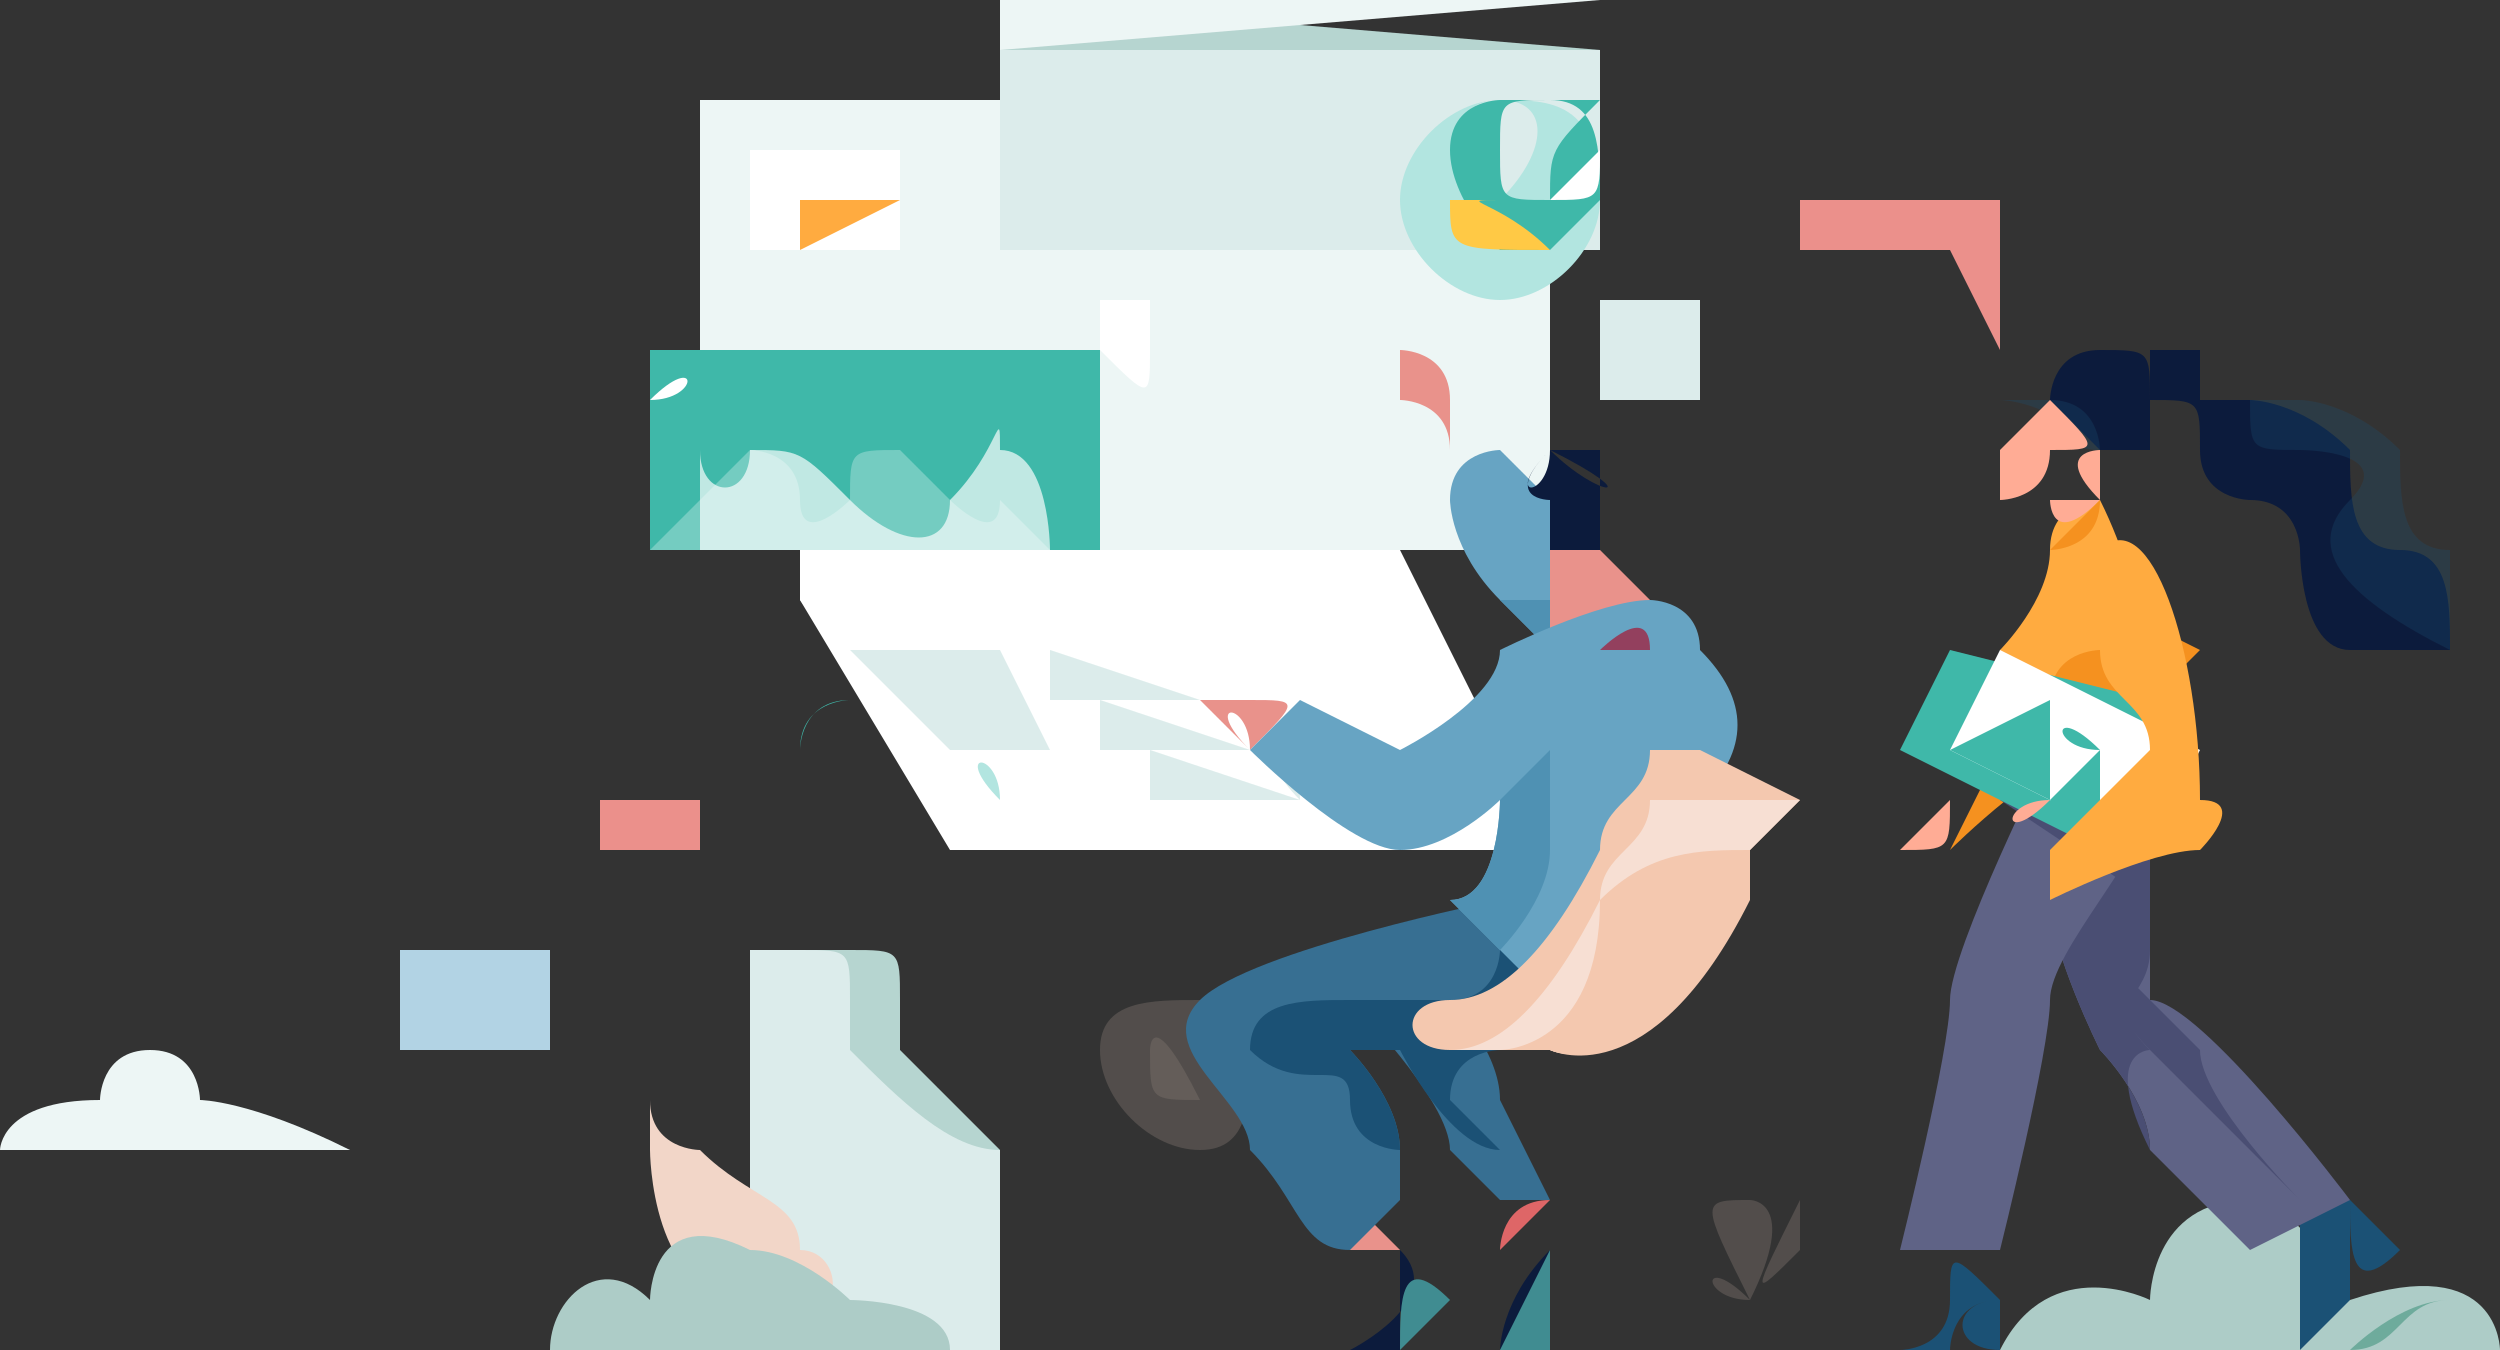 <?xml version="1.0" encoding="utf-8"?>
<!-- Generator: Adobe Illustrator 27.6.0, SVG Export Plug-In . SVG Version: 6.00 Build 0)  -->
<svg version="1.1" id="Layer_1" xmlns="http://www.w3.org/2000/svg" xmlns:xlink="http://www.w3.org/1999/xlink" x="0px" y="0px"
	 viewBox="0 0 5 2.7" style="enable-background:new 0 0 5 2.7;" xml:space="preserve">
<rect x="0" y="0" width="5" height="2.7" fill="#333333" stroke="none"/>
<style type="text/css">
	.st0{fill:#B6D5D0;}
	.st1{fill:#E9928B;}
	.st2{fill:#DE6667;}
	.st3{fill:#EDF6F5;}
	.st4{fill:#DCECEB;}
	.st5{fill:#B2E5E0;}
	.st6{fill:#3FB8A9;}
	.st7{opacity:0.67;fill:#FFFFFF;enable-background:new    ;}
	.st8{opacity:0.28;fill:#FFFFFF;enable-background:new    ;}
	.st9{fill:#FFFFFF;}
	.st10{fill:#FFAB40;}
	.st11{fill:#0C1B3C;}
	.st12{fill:#408C91;}
	.st13{fill:#376F92;}
	.st14{fill:#1B5175;}
	.st15{fill:#ADCCC7;}
	.st16{fill:#6EAB9C;}
	.st17{opacity:0.4;}
	.st18{opacity:0.4;fill:#F4D7C9;enable-background:new    ;}
	.st19{fill:#EB908B;}
	.st20{fill:#AECBC7;}
	.st21{fill:#93405E;}
	.st22{fill:#67A4C3;}
	.st23{fill:#4F91B3;}
	.st24{fill:#F0D1AA;}
	.st25{fill:#EDBF84;}
	.st26{fill:#F4C8AF;}
	.st27{fill:#F7DFD3;}
	.st28{fill:#F2D6C8;}
	.st29{fill:#F5B89B;}
	.st30{opacity:0.52;}
	.st31{opacity:0.52;fill:#1B5175;enable-background:new    ;}
	.st32{fill:#FFAC95;}
	.st33{fill:#F5911F;}
	.st34{fill:#5F6386;}
	.st35{fill:#4A4E73;}
	.st36{fill:#FFAA3F;}
	.st37{fill:#FFC945;}
	.st38{fill:#B2D3E4;}
</style>
<g>
	<path class="st0" d="M1.8,2.1V2c0-0.1,0-0.1-0.1-0.1H1.6v0.8h0.2h0.1H2V2.3C2,2.3,1.9,2.2,1.8,2.1C1.8,2.2,1.8,2.2,1.8,2.1z"/>
	<path class="st1" d="M2.8,2.5L2.8,2.5l-0.1,0l0-0.1L2.8,2.5L2.8,2.5L2.8,2.5z"/>
	<path class="st2" d="M2.8,2.5C2.8,2.5,2.8,2.5,2.8,2.5l-0.1,0L2.8,2.5L2.8,2.5z"/>
	<path class="st3" d="M3.1,0.2H1.4v0.9h1.7V0.2z"/>
	<path class="st4" d="M1.8,0.3H1.5v0.2h0.3V0.3z"/>
	<path class="st0" d="M2.9,0.5L2.9,0.5L2.9,0.5L2.9,0.5L2.9,0.5L2.9,0.5L2.9,0.5z"/>
	<path class="st0" d="M2.8,0.5L2.8,0.5L2.8,0.5L2.8,0.5L2.8,0.5z M2.8,0.5L2.8,0.5L2.8,0.5L2.8,0.5L2.8,0.5z M2.7,0.5L2.7,0.5
		L2.7,0.5L2.7,0.5L2.7,0.5z M2.6,0.5L2.6,0.5L2.6,0.5L2.6,0.5L2.6,0.5z M2.5,0.5L2.5,0.5L2.5,0.5L2.5,0.5L2.5,0.5z M2.4,0.5L2.4,0.5
		L2.4,0.5L2.4,0.5L2.4,0.5z M2.4,0.5L2.4,0.5L2.4,0.5L2.4,0.5L2.4,0.5z M2.3,0.5L2.3,0.5L2.3,0.5L2.3,0.5L2.3,0.5z M2.2,0.5L2.2,0.5
		L2.2,0.5L2.2,0.5L2.2,0.5z"/>
	<path class="st0" d="M2.1,0.5L2.1,0.5L2.1,0.5L2.1,0.5L2.1,0.5L2.1,0.5L2.1,0.5z"/>
	<path class="st0" d="M2.1,0.9L2.1,0.9L2.1,0.9L2.1,0.9L2.1,0.9z M2.1,0.8L2.1,0.8L2.1,0.8L2.1,0.8L2.1,0.8z M2.1,0.7L2.1,0.7
		L2.1,0.7L2.1,0.7L2.1,0.7z M2.1,0.7L2.1,0.7L2.1,0.7L2.1,0.7L2.1,0.7z M2.1,0.6L2.1,0.6L2.1,0.6L2.1,0.6L2.1,0.6z"/>
	<path class="st0" d="M2.1,1L2.1,1L2.1,1L2.1,1L2.1,1L2.1,1L2.1,1z"/>
	<path class="st0" d="M2.8,1L2.8,1L2.8,1L2.8,1L2.8,1z M2.8,1L2.8,1L2.8,1L2.8,1L2.8,1z M2.7,1L2.7,1L2.7,1L2.7,1L2.7,1z M2.6,1
		L2.6,1L2.6,1L2.6,1L2.6,1z M2.5,1L2.5,1L2.5,1L2.5,1L2.5,1z M2.4,1L2.4,1L2.4,1L2.4,1L2.4,1z M2.4,1L2.4,1L2.4,1L2.4,1L2.4,1z
		 M2.3,1L2.3,1L2.3,1L2.3,1L2.3,1z M2.2,1L2.2,1L2.2,1L2.2,1L2.2,1z"/>
	<path class="st0" d="M2.9,1L2.9,1L2.9,1L2.9,1L2.9,1L2.9,1L2.9,1z"/>
	<path class="st0" d="M2.9,0.9L2.9,0.9L2.9,0.9L2.9,0.9L2.9,0.9z M2.9,0.8L2.9,0.8L2.9,0.8L2.9,0.8L2.9,0.8z M2.9,0.7L2.9,0.7
		L2.9,0.7L2.9,0.7L2.9,0.7z M2.9,0.7L2.9,0.7L2.9,0.7L2.9,0.7L2.9,0.7z M2.9,0.6L2.9,0.6L2.9,0.6L2.9,0.6L2.9,0.6z"/>
	<path class="st5" d="M2.1,1.1H1.3c0,0,0,0,0,0V0.7c0,0,0,0,0,0h0.9c0,0,0,0,0,0L2.1,1.1C2.2,1.1,2.2,1.1,2.1,1.1z"/>
	<path class="st6" d="M2.2,1.1H1.3c0,0,0,0,0,0V0.7c0,0,0,0,0,0h0.9c0,0,0,0,0,0L2.2,1.1C2.2,1.1,2.2,1.1,2.2,1.1z"/>
	<path class="st7" d="M1.3,1.1h0.8c0,0,0-0.2-0.1-0.2C2,0.8,2,0.9,1.9,1c0,0.1-0.1,0.1-0.2,0C1.6,0.9,1.6,0.9,1.5,0.9
		C1.5,1,1.4,1,1.4,0.9c0-0.1,0-0.1,0-0.1V1.1z"/>
	<path class="st8" d="M1.3,1.1C1.3,1.1,1.4,1.1,1.3,1.1C1.4,1,1.4,1,1.5,0.9c0,0,0.1,0,0.1,0.1c0,0.1,0.1,0,0.1,0
		c0-0.1,0-0.1,0.1-0.1c0,0,0.1,0.1,0.1,0.1C1.9,1,2,1.1,2,1c0,0,0.1,0.1,0.1,0.1L1.3,1.1L1.3,1.1z"/>
	<path class="st9" d="M1.3,0.7C1.3,0.7,1.3,0.7,1.3,0.7C1.3,0.7,1.3,0.7,1.3,0.7C1.4,0.7,1.4,0.7,1.3,0.7C1.4,0.7,1.4,0.7,1.3,0.7z"
		/>
	<path class="st9" d="M1.7,0.7H1.4v0L1.7,0.7L1.7,0.7z"/>
	<path class="st9" d="M1.3,0.8C1.3,0.8,1.3,0.8,1.3,0.8C1.3,0.8,1.3,0.7,1.3,0.8C1.4,0.7,1.4,0.8,1.3,0.8C1.4,0.8,1.4,0.8,1.3,0.8z"
		/>
	<path class="st9" d="M1.6,0.8H1.4v0L1.6,0.8L1.6,0.8z"/>
	<path class="st9" d="M1.8,0.3H1.5v0.2h0.3V0.3z"/>
	<path class="st10" d="M1.8,0.4L1.8,0.4H1.6v0.1L1.8,0.4L1.8,0.4z"/>
	<path class="st10" d="M1.8,0.4H1.6v0L1.8,0.4L1.8,0.4L1.8,0.4z"/>
	<path class="st9" d="M2.6,0.5H2.1v0L2.6,0.5L2.6,0.5z M2.1,0.4h0.5v0L2.1,0.4L2.1,0.4z"/>
	<path class="st9" d="M2.6,0.3H2.1v0L2.6,0.3L2.6,0.3z M2.1,0.3h0.5v0L2.1,0.3L2.1,0.3z"/>
	<path class="st9" d="M2.6,0.2H2.1v0L2.6,0.2L2.6,0.2z M2.1,0.2h0.5v0L2.1,0.2L2.1,0.2z"/>
	<path class="st4" d="M3.5,0.6H3.2v0.2h0.2V0.6z"/>
	<path class="st9" d="M3.3,0.7L3.3,0.7C3.3,0.7,3.3,0.7,3.3,0.7C3.3,0.7,3.3,0.7,3.3,0.7L3.3,0.7L3.3,0.7L3.3,0.7L3.3,0.7L3.3,0.7z"
		/>
	<path class="st9" d="M3.4,0.7L3.4,0.7L3.4,0.7L3.4,0.7L3.4,0.7L3.4,0.7C3.4,0.7,3.4,0.7,3.4,0.7C3.4,0.7,3.4,0.7,3.4,0.7L3.4,0.7z"
		/>
	<path class="st9" d="M3.4,0.7L3.4,0.7L3.4,0.7L3.4,0.7L3.4,0.7z"/>
	<path class="st1" d="M3.1,2.5L3.1,2.5L3,2.5l0,0L3.1,2.5L3.1,2.5L3.1,2.5z"/>
	<path class="st2" d="M3.1,2.4C3.1,2.4,3.1,2.4,3.1,2.4C3,2.4,3,2.5,3,2.5l0,0L3.1,2.4L3.1,2.4z"/>
	<path class="st11" d="M3.1,2.5C3,2.5,3,2.5,3.1,2.5C3,2.6,3,2.7,3,2.7c0,0,0,0,0,0H3c0,0,0.1-0.1,0.1-0.1C3.1,2.6,3.1,2.6,3.1,2.5
		C3.1,2.6,3.1,2.5,3.1,2.5C3.1,2.5,3.1,2.5,3.1,2.5z"/>
	<path class="st12" d="M3.1,2.5C3.1,2.5,3.1,2.6,3.1,2.5C3,2.7,3,2.7,3,2.7h0.1c0,0,0,0,0,0C3.1,2.6,3.1,2.6,3.1,2.5
		C3.1,2.5,3.1,2.5,3.1,2.5z"/>
	<path class="st13" d="M3.1,2.4C3,2.4,3,2.4,3,2.4s0,0-0.1-0.1c0-0.1-0.2-0.3-0.2-0.3l0.1,0l0.1,0c0,0,0.1,0.1,0.1,0.2
		C3.1,2.4,3.1,2.4,3.1,2.4z"/>
	<path class="st14" d="M3,2.3c0,0,0,0.1,0,0.1C3,2.4,3,2.5,3,2.3c-0.1,0-0.2-0.2-0.2-0.2l0.1,0l0.1,0c0,0-0.1,0-0.1,0.1
		C2.9,2.2,3,2.3,3,2.3z"/>
	<path class="st15" d="M5,2.7c0,0,0-0.2-0.3-0.1c0,0-0.1-0.2-0.2-0.2c-0.2,0-0.2,0.2-0.2,0.2S4.1,2.5,4,2.7L5,2.7z"/>
	<path class="st16" d="M4.6,2.7L4.6,2.7c0-0.1-0.1-0.2-0.1-0.2l0,0C4.5,2.5,4.6,2.6,4.6,2.7z"/>
	<path class="st16" d="M4.6,2.6L4.6,2.6c0,0,0.1-0.1,0.1-0.1l0,0C4.6,2.5,4.6,2.6,4.6,2.6z"/>
	<path class="st16" d="M4.6,2.7C4.5,2.7,4.5,2.6,4.6,2.7L4.6,2.7C4.5,2.6,4.5,2.7,4.6,2.7L4.6,2.7z"/>
	<path class="st16" d="M4.7,2.7L4.7,2.7c0,0,0.1-0.1,0.2-0.1l0,0C4.8,2.6,4.8,2.7,4.7,2.7l0.1,0l0,0L4.7,2.7z"/>
	<path class="st16" d="M4.8,2.7L4.8,2.7C4.8,2.6,4.8,2.6,4.8,2.7L4.8,2.7C4.8,2.6,4.8,2.6,4.8,2.7z"/>
	<path class="st16" d="M4.4,2.7c0,0-0.1-0.1-0.1-0.1l0,0C4.3,2.6,4.4,2.7,4.4,2.7L4.4,2.7z"/>
	<path class="st16" d="M4.2,2.7L4.2,2.7c0,0,0,0,0.1,0l0,0C4.2,2.7,4.2,2.7,4.2,2.7z"/>
	<g class="st17">
		<path class="st18" d="M2.6,2.2L2.6,2.2C2.6,2.2,2.6,2.1,2.6,2.2C2.6,2.1,2.6,2.1,2.6,2.2C2.6,2.1,2.6,2.1,2.6,2.2
			C2.6,2.1,2.6,2.1,2.6,2.2L2.6,2.2c0-0.1,0-0.1,0-0.1c0,0,0,0,0,0c0,0,0,0,0,0l0,0c0,0,0,0,0,0c0,0,0,0,0,0c0,0,0,0,0,0l0,0
			c0,0,0,0,0,0c0,0,0,0,0,0c0,0,0,0,0,0l0,0c0,0,0,0,0,0c0,0,0,0,0,0c0,0,0,0,0,0l0,0c0,0,0,0,0,0c0,0,0,0,0,0c0,0,0,0,0,0l0,0
			c0,0,0,0,0,0c0,0,0,0,0,0s0,0,0,0c0,0,0,0,0,0l0,0c0,0,0,0,0,0c0,0,0,0,0,0c0,0,0,0,0,0l0,0c0,0,0,0,0,0c0,0,0,0,0,0c0,0,0,0,0,0
			l0,0c0,0,0,0,0,0c0,0,0,0,0,0c0,0,0,0,0,0l0,0c0,0,0,0,0,0c0,0,0,0,0,0c0,0,0,0,0,0l0,0c0,0,0,0,0,0c0,0,0,0,0,0c0,0,0,0,0,0l0,0
			c0,0,0,0,0,0c0,0,0,0,0,0c0,0,0,0,0,0c0,0,0,0,0,0l0,0c0,0,0,0,0,0c0,0,0,0,0,0c0,0,0,0,0,0l0,0c0,0,0,0,0,0c0,0,0,0,0,0
			c0,0,0,0,0,0l0,0c0,0,0,0,0,0c0,0,0,0,0,0c0,0,0,0,0,0l0,0c0,0,0,0,0,0c0,0,0,0,0,0c0,0,0,0,0,0l0,0c0,0,0,0,0,0c0,0,0,0,0,0
			c0,0,0,0,0,0l0,0c0,0,0,0,0,0c0,0,0,0,0,0s0,0,0,0c0,0,0,0,0,0l0,0c0,0,0,0,0,0c0,0,0,0,0,0c0,0,0,0,0,0l0,0c0,0,0,0,0,0
			c0,0,0,0,0,0c0,0,0,0,0,0l0,0c0,0,0,0,0,0c0,0,0,0,0,0c0,0,0,0,0,0l0,0C2.6,2.3,2.6,2.3,2.6,2.2C2.6,2.2,2.6,2.2,2.6,2.2
			C2.6,2.2,2.6,2.2,2.6,2.2L2.6,2.2C2.6,2.2,2.6,2.2,2.6,2.2C2.6,2.2,2.6,2.2,2.6,2.2C2.6,2.2,2.6,2.2,2.6,2.2z M2.4,2.3
			c-0.1,0-0.2-0.1-0.2-0.2C2.2,2,2.3,2,2.4,2C2.5,2,2.5,2,2.5,2.1C2.5,2.2,2.5,2.3,2.4,2.3z"/>
		<path class="st18" d="M2.4,2.2C2.4,2.1,2.4,2.1,2.4,2.2C2.3,2,2.3,2.1,2.3,2.1C2.3,2.2,2.3,2.2,2.4,2.2C2.4,2.2,2.4,2.2,2.4,2.2z"
			/>
	</g>
	<g class="st17">
		<path class="st18" d="M3.6,2.5L3.6,2.5C3.6,2.5,3.6,2.5,3.6,2.5C3.6,2.5,3.6,2.5,3.6,2.5C3.6,2.5,3.6,2.5,3.6,2.5
			C3.6,2.5,3.6,2.5,3.6,2.5L3.6,2.5C3.6,2.5,3.6,2.4,3.6,2.5C3.6,2.4,3.6,2.4,3.6,2.5C3.6,2.4,3.6,2.4,3.6,2.5L3.6,2.5
			C3.6,2.4,3.6,2.4,3.6,2.5C3.6,2.4,3.6,2.4,3.6,2.5c0-0.1,0-0.1,0-0.1l0,0c0,0,0,0,0,0c0,0,0,0,0,0c0,0,0,0,0,0l0,0c0,0,0,0,0,0
			c0,0,0,0,0,0c0,0,0,0,0,0l0,0c0,0,0,0,0,0c0,0,0,0,0,0c0,0,0,0,0,0l0,0c0,0,0,0,0,0c0,0,0,0,0,0c0,0,0,0,0,0c0,0,0,0,0,0l0,0
			c0,0,0,0,0,0c0,0,0,0,0,0c0,0,0,0,0,0l0,0c0,0,0,0,0,0c0,0,0,0,0,0c0,0,0,0,0,0l0,0c0,0,0,0,0,0c0,0,0,0,0,0c0,0,0,0,0,0l0,0
			c0,0,0,0,0,0c0,0,0,0,0,0c0,0,0,0,0,0l0,0c0,0,0,0,0,0c0,0,0,0,0,0c0,0,0,0,0,0l0,0c0,0,0,0,0,0c0,0,0,0,0,0c0,0,0,0,0,0
			c0,0,0,0,0,0l0,0c0,0,0,0,0,0c0,0,0,0,0,0c0,0,0,0,0,0l0,0c0,0,0,0,0,0c0,0,0,0,0,0c0,0,0,0,0,0l0,0c0,0,0,0,0,0c0,0,0,0,0,0
			c0,0,0,0,0,0l0,0c0,0,0,0,0,0c0,0,0,0,0,0c0,0,0,0,0,0l0,0c0,0,0,0,0,0c0,0,0,0,0,0c0,0,0,0,0,0l0,0c0,0,0,0,0,0c0,0,0,0,0,0
			c0,0,0,0,0,0c0,0,0,0,0,0l0,0c0,0,0,0,0,0c0,0,0,0,0,0c0,0,0,0,0,0l0,0C3.5,2.6,3.5,2.6,3.6,2.5C3.5,2.6,3.5,2.6,3.6,2.5
			C3.5,2.6,3.5,2.6,3.6,2.5L3.6,2.5C3.6,2.6,3.6,2.6,3.6,2.5C3.6,2.6,3.6,2.6,3.6,2.5C3.6,2.6,3.6,2.6,3.6,2.5L3.6,2.5
			C3.6,2.6,3.6,2.6,3.6,2.5C3.6,2.6,3.6,2.5,3.6,2.5C3.6,2.5,3.6,2.5,3.6,2.5L3.6,2.5C3.6,2.5,3.6,2.5,3.6,2.5
			C3.6,2.5,3.6,2.5,3.6,2.5C3.6,2.5,3.6,2.5,3.6,2.5z M3.5,2.6C3.4,2.6,3.4,2.5,3.5,2.6c-0.1-0.2-0.1-0.2,0-0.2
			C3.5,2.4,3.6,2.4,3.5,2.6C3.6,2.5,3.5,2.6,3.5,2.6z"/>
	</g>
	<path class="st19" d="M3.6,0.4h0.4v0.2H4l0,0.1L3.9,0.5H3.6V0.4z"/>
	<path class="st9" d="M4,0.4H3.7v0L4,0.4L4,0.4z"/>
	<path class="st9" d="M4,0.5H3.7v0L4,0.5L4,0.5z"/>
	<path class="st20" d="M5,2.7h-4v0L5,2.7L5,2.7z"/>
	<path class="st0" d="M3.2,1.7L3.2,1.7L3.2,1.7L3.1,1.6l0,0L2.8,1.2H1.6c0,0,0,0,0,0v0l0,0c0,0,0,0,0,0l0.3,0.4c0,0,0.1,0,0.1,0
		L3.2,1.7C3.1,1.7,3.2,1.7,3.2,1.7C3.2,1.7,3.2,1.7,3.2,1.7z"/>
	<path class="st9" d="M3.1,1.7H2c0,0-0.1,0-0.1,0L1.6,1.2c0,0,0-0.1,0-0.1h1.1c0,0,0.1,0,0.1,0L3.1,1.7C3.2,1.6,3.2,1.7,3.1,1.7z"/>
	<path class="st5" d="M3,1.6C3,1.6,3,1.6,3,1.6L2.8,1.3c0,0,0,0,0,0c0,0,0,0,0,0L3,1.6C3,1.6,3,1.6,3,1.6z"/>
	<path class="st4" d="M2.1,1.5H1.9c0,0,0,0,0,0L1.7,1.3c0,0,0,0,0,0H2c0,0,0,0,0,0L2.1,1.5C2.1,1.5,2.1,1.5,2.1,1.5z"/>
	<path class="st5" d="M2,1.6L2,1.6C2,1.6,1.9,1.6,2,1.6L2,1.6C1.9,1.5,1.9,1.5,2,1.6L2,1.6C1.9,1.5,2,1.5,2,1.6L2,1.6
		C2,1.6,2,1.6,2,1.6z"/>
	<path class="st5" d="M2.1,1.6L2.1,1.6C2.1,1.6,2.1,1.6,2.1,1.6L2.1,1.6C2,1.5,2,1.5,2.1,1.6L2.1,1.6C2.1,1.5,2.1,1.5,2.1,1.6
		L2.1,1.6C2.1,1.6,2.1,1.6,2.1,1.6z"/>
	<path class="st5" d="M2.2,1.6L2.2,1.6C2.2,1.6,2.2,1.6,2.2,1.6L2.2,1.6C2.1,1.5,2.1,1.5,2.2,1.6L2.2,1.6C2.2,1.5,2.2,1.5,2.2,1.6
		L2.2,1.6C2.2,1.6,2.2,1.6,2.2,1.6z"/>
	<path class="st4" d="M2.4,1.4H2.1c0,0,0,0,0,0l0-0.1c0,0,0,0,0,0L2.4,1.4C2.4,1.3,2.4,1.3,2.4,1.4L2.4,1.4C2.4,1.4,2.4,1.4,2.4,1.4
		z"/>
	<path class="st4" d="M2.5,1.5H2.2c0,0,0,0,0,0l0-0.1c0,0,0,0,0,0L2.5,1.5C2.5,1.4,2.5,1.4,2.5,1.5L2.5,1.5C2.5,1.5,2.5,1.5,2.5,1.5
		z"/>
	<path class="st4" d="M2.6,1.6H2.3c0,0,0,0,0,0l0-0.1c0,0,0,0,0,0L2.6,1.6C2.5,1.5,2.6,1.5,2.6,1.6L2.6,1.6C2.6,1.6,2.6,1.6,2.6,1.6
		z"/>
	<path class="st5" d="M2.7,1.6C2.7,1.6,2.7,1.6,2.7,1.6L2.5,1.3c0,0,0,0,0,0c0,0,0,0,0,0L2.7,1.6C2.7,1.6,2.7,1.6,2.7,1.6z"/>
	<path class="st5" d="M2.6,1.4L2.6,1.4C2.5,1.4,2.5,1.4,2.6,1.4L2.6,1.4C2.5,1.3,2.5,1.3,2.6,1.4L2.6,1.4C2.5,1.3,2.5,1.3,2.6,1.4
		L2.6,1.4C2.6,1.4,2.6,1.4,2.6,1.4z"/>
	<path class="st4" d="M2.6,1.4L2.6,1.4C2.5,1.4,2.5,1.4,2.6,1.4L2.6,1.4C2.5,1.3,2.5,1.3,2.6,1.4L2.6,1.4C2.5,1.3,2.5,1.3,2.6,1.4
		L2.6,1.4C2.6,1.4,2.6,1.4,2.6,1.4z"/>
	<path class="st5" d="M2.9,1.4L2.9,1.4C2.8,1.4,2.8,1.4,2.9,1.4L2.9,1.4C2.8,1.4,2.8,1.4,2.9,1.4L2.9,1.4C2.9,1.4,2.9,1.4,2.9,1.4
		L2.9,1.4C2.9,1.4,2.9,1.4,2.9,1.4z"/>
	<path class="st4" d="M2.9,1.4L2.9,1.4C2.8,1.4,2.8,1.4,2.9,1.4L2.9,1.4C2.8,1.4,2.8,1.4,2.9,1.4L2.9,1.4C2.9,1.4,2.9,1.4,2.9,1.4
		L2.9,1.4C2.9,1.4,2.9,1.4,2.9,1.4z"/>
	<path class="st5" d="M2.9,1.6C2.9,1.6,2.9,1.6,2.9,1.6L2.6,1.3c0,0,0,0,0,0c0,0,0,0,0,0L2.9,1.6C2.9,1.6,2.9,1.6,2.9,1.6z"/>
	<path class="st5" d="M2.8,1.5L2.8,1.5C2.8,1.5,2.8,1.5,2.8,1.5L2.8,1.5C2.8,1.5,2.8,1.5,2.8,1.5L2.8,1.5C2.8,1.5,2.8,1.5,2.8,1.5
		L2.8,1.5C2.8,1.5,2.8,1.5,2.8,1.5z"/>
	<path class="st4" d="M2.8,1.5L2.8,1.5C2.8,1.5,2.8,1.5,2.8,1.5L2.8,1.5C2.8,1.5,2.8,1.5,2.8,1.5L2.8,1.5C2.8,1.5,2.8,1.5,2.8,1.5
		L2.8,1.5C2.8,1.5,2.8,1.5,2.8,1.5z"/>
	<path class="st13" d="M3.2,1.9c0,0,0,0.1-0.1,0.1c0,0-0.1,0-0.1,0.1c-0.2,0-0.3,0-0.3,0c0,0,0.1,0.1,0.1,0.2c0,0,0,0,0,0
		c0,0,0,0,0,0c0,0.1,0,0.1,0,0.1c0,0-0.1,0.1-0.1,0.1c-0.1,0-0.1-0.1-0.2-0.2c0-0.1-0.2-0.2-0.1-0.3C2.5,1.9,3,1.8,3,1.8l0,0
		L3.2,1.9L3.2,1.9z"/>
	<path class="st14" d="M2.8,2.4C2.8,2.4,2.8,2.4,2.8,2.4C2.8,2.4,2.8,2.4,2.8,2.4z"/>
	<path class="st14" d="M3.1,2C3.1,2,3.1,2,3.1,2C3.1,2.1,3,2.1,3,2.1c-0.2,0-0.3,0-0.3,0c0,0,0.1,0.1,0.1,0.2c0,0-0.1,0-0.1-0.1
		c0-0.1-0.1,0-0.2-0.1c0-0.1,0.1-0.1,0.2-0.1c0.1,0,0.1,0,0.2,0C3,2,3,1.9,3,1.9l0,0l0.1,0C3.1,1.8,3.1,1.9,3.1,2
		C3.1,1.9,3.1,2,3.1,2z"/>
	<path class="st11" d="M2.8,2.5C2.8,2.5,2.9,2.5,2.8,2.5c0.1,0.1-0.1,0.2-0.1,0.2H2.7c0,0,0,0,0,0c0,0,0,0,0.1,0
		C2.8,2.6,2.8,2.6,2.8,2.5C2.8,2.5,2.8,2.5,2.8,2.5z"/>
	<path class="st1" d="M2.9,0.9C2.9,0.9,2.9,0.9,2.9,0.9C2.8,0.8,2.8,0.8,2.8,0.8C2.8,0.8,2.8,0.8,2.9,0.9c0-0.1-0.1-0.1-0.1-0.1
		c0,0,0,0,0-0.1c0,0,0.1,0,0.1,0.1c0,0,0,0,0,0c0,0,0,0,0,0C2.9,0.8,2.9,0.8,2.9,0.9L2.9,0.9z"/>
	<path class="st1" d="M2.5,1.5C2.5,1.5,2.5,1.5,2.5,1.5C2.5,1.4,2.4,1.4,2.5,1.5C2.4,1.4,2.4,1.4,2.4,1.4c0,0,0,0,0,0c0,0,0,0,0,0
		s0,0,0,0c0,0,0,0,0,0s0,0,0,0c0,0,0,0,0,0c0,0,0,0,0.1,0C2.6,1.4,2.6,1.4,2.5,1.5L2.5,1.5z"/>
	<path class="st21" d="M2.6,1.4C2.6,1.4,2.5,1.5,2.6,1.4L2.6,1.4l0,0.1L2.6,1.4L2.6,1.4z"/>
	<path class="st21" d="M2.9,0.9L2.9,0.9C2.9,0.9,2.9,0.9,2.9,0.9L2.9,0.9L2.9,0.9z"/>
	<path class="st22" d="M3.4,1.3L3.3,1.4l0,0c0,0,0,0,0,0c0,0-0.1-0.1-0.2-0.1c0,0-0.1-0.1-0.1-0.1C2.9,1.1,2.9,1,2.9,1
		C2.9,0.9,3,0.9,3,0.9s0.2,0.2,0.2,0.2C3.2,1.1,3.2,1.2,3.4,1.3C3.4,1.3,3.4,1.3,3.4,1.3z"/>
	<path class="st23" d="M3.4,1.3L3.3,1.4c0,0,0,0,0,0c0,0-0.1-0.1-0.2-0.1c0,0-0.1-0.1-0.1-0.1c0,0,0.1,0,0.1,0c0,0,0,0,0.2,0
		C3.3,1.2,3.3,1.2,3.4,1.3C3.4,1.3,3.4,1.3,3.4,1.3z"/>
	<path class="st1" d="M3.3,1.3c0,0-0.1,0.1-0.1,0c0,0,0,0,0,0c0,0,0,0,0,0s0,0,0,0c0,0-0.1,0-0.1,0c0,0,0-0.1,0-0.1c0,0,0,0,0-0.1
		c0,0,0,0,0,0l0.1,0c0,0,0.1,0.1,0.1,0.1C3.3,1.2,3.3,1.3,3.3,1.3z"/>
	<path class="st22" d="M3.4,1.6C3.4,1.7,3.2,2,3.2,2c0,0-0.1,0-0.1,0C3,1.9,2.9,1.8,2.9,1.8C3,1.8,3,1.6,3,1.6s0,0,0,0
		c0,0-0.1,0.1-0.2,0.1c-0.1,0-0.3-0.2-0.3-0.2s0.1-0.1,0.1-0.1c0,0,0.2,0.1,0.2,0.1c0,0,0.2-0.1,0.2-0.2c0,0,0.2-0.1,0.3-0.1
		c0,0,0.1,0,0.1,0.1C3.5,1.4,3.5,1.5,3.4,1.6z"/>
	<path class="st11" d="M3.1,0.9C3.1,1,3,1,3.1,0.9c-0.1,0.1,0,0.1,0,0.1c0,0,0,0,0,0c0,0,0,0,0,0c0,0,0,0,0,0s0,0.1,0,0.1
		c0,0,0.1,0,0.1,0c0,0,0-0.1,0-0.1c0,0,0,0,0-0.1c0,0-0.1,0-0.1,0C3.3,1,3.2,1,3.1,0.9C3.2,0.9,3.2,0.9,3.1,0.9
		C3.1,0.9,3.1,0.9,3.1,0.9z"/>
	<path class="st24" d="M3.2,2.1L3.2,2.1l0,0.5h0V2.1z"/>
	<path class="st25" d="M3.2,2.7L3.2,2.7l0-0.5l0,0V2.7z"/>
	<path class="st25" d="M3.3,2.7H3c0,0,0,0,0,0s0,0,0,0L3.3,2.7C3.3,2.7,3.3,2.7,3.3,2.7z"/>
	<path class="st24" d="M3.2,2.7H3c0,0,0,0,0,0c0,0,0,0,0,0L3.2,2.7L3.2,2.7z"/>
	<path class="st26" d="M3.6,1.6C3.6,1.6,3.6,1.6,3.6,1.6C3.6,1.6,3.6,1.6,3.6,1.6C3.6,1.6,3.6,1.6,3.6,1.6C3.6,1.6,3.6,1.6,3.6,1.6
		C3.6,1.6,3.6,1.6,3.6,1.6C3.6,1.6,3.6,1.6,3.6,1.6C3.6,1.6,3.6,1.6,3.6,1.6C3.6,1.6,3.6,1.6,3.6,1.6C3.5,1.6,3.5,1.6,3.6,1.6
		C3.5,1.6,3.5,1.6,3.6,1.6C3.5,1.6,3.5,1.6,3.6,1.6L3.6,1.6C3.5,1.7,3.5,1.7,3.6,1.6C3.5,1.7,3.5,1.7,3.6,1.6
		C3.5,1.7,3.5,1.7,3.6,1.6C3.5,1.7,3.5,1.7,3.6,1.6C3.5,1.7,3.5,1.7,3.6,1.6C3.5,1.7,3.5,1.7,3.6,1.6C3.5,1.7,3.5,1.7,3.6,1.6
		C3.5,1.7,3.5,1.7,3.6,1.6C3.5,1.7,3.5,1.7,3.6,1.6C3.5,1.7,3.5,1.7,3.6,1.6C3.5,1.7,3.5,1.7,3.6,1.6C3.5,1.7,3.5,1.7,3.6,1.6
		C3.5,1.7,3.5,1.7,3.6,1.6C3.5,1.7,3.5,1.7,3.6,1.6C3.5,1.7,3.5,1.7,3.6,1.6C3.5,1.7,3.5,1.7,3.5,1.7c0,0,0,0,0,0c0,0,0,0,0,0
		c0,0,0,0,0,0c0,0,0,0,0,0c0,0,0,0,0,0c0,0,0,0,0,0c0,0,0,0,0,0c0,0,0,0,0,0c0,0,0,0,0,0c0,0,0,0,0,0c0,0,0,0,0,0c0,0,0,0,0,0
		c0,0,0,0,0,0c0,0,0,0,0,0c0,0,0,0,0,0c0,0,0,0,0,0c0,0,0,0,0,0c0,0,0,0,0,0c0,0,0,0,0,0c0,0,0,0,0,0c0,0,0,0,0,0c0,0,0,0,0,0
		c0,0,0,0,0,0c0,0,0,0,0,0c0,0,0,0,0,0c0,0,0,0,0,0c0,0,0,0,0,0c0,0,0,0,0,0c0,0,0,0,0,0c0,0,0,0,0,0c0,0,0,0,0,0c0,0,0,0,0,0
		c0,0,0,0,0,0c0,0,0,0,0,0c0,0,0,0,0,0c0,0,0,0,0,0c0,0,0,0,0,0c0,0,0,0,0,0c0,0,0,0,0,0c0,0,0,0,0,0c0,0,0,0,0,0c0,0,0,0,0,0
		c0,0,0,0,0,0c0,0,0,0,0,0c0,0,0,0,0,0c0,0,0,0,0,0c0,0,0,0,0,0C3.3,2.2,3.1,2.1,3.1,2.1H2.9c-0.1,0-0.1-0.1,0-0.1
		c0.1,0,0.2-0.1,0.3-0.3c0-0.1,0.1-0.1,0.1-0.2c0,0,0.1,0,0.1,0L3.6,1.6C3.6,1.6,3.6,1.6,3.6,1.6z"/>
	<path class="st27" d="M3.6,1.6C3.6,1.6,3.6,1.6,3.6,1.6C3.6,1.6,3.6,1.6,3.6,1.6C3.6,1.6,3.6,1.6,3.6,1.6C3.6,1.6,3.6,1.6,3.6,1.6
		C3.6,1.6,3.6,1.6,3.6,1.6C3.6,1.6,3.6,1.6,3.6,1.6C3.6,1.6,3.6,1.6,3.6,1.6C3.5,1.6,3.5,1.6,3.6,1.6C3.5,1.6,3.5,1.6,3.6,1.6
		C3.5,1.6,3.5,1.6,3.6,1.6L3.6,1.6C3.5,1.7,3.5,1.7,3.6,1.6C3.5,1.7,3.5,1.7,3.6,1.6C3.5,1.7,3.5,1.7,3.6,1.6
		C3.5,1.7,3.5,1.7,3.6,1.6C3.5,1.7,3.5,1.7,3.6,1.6C3.5,1.7,3.5,1.7,3.6,1.6C3.5,1.7,3.5,1.7,3.6,1.6C3.5,1.7,3.5,1.7,3.6,1.6
		C3.5,1.7,3.5,1.7,3.6,1.6C3.5,1.7,3.5,1.7,3.6,1.6C3.5,1.7,3.5,1.7,3.6,1.6C3.5,1.7,3.5,1.7,3.6,1.6C3.5,1.7,3.5,1.7,3.6,1.6
		C3.5,1.7,3.5,1.7,3.6,1.6L3.6,1.6C3.5,1.7,3.5,1.7,3.6,1.6C3.5,1.7,3.5,1.7,3.6,1.6C3.5,1.7,3.5,1.7,3.5,1.7c0,0,0,0,0,0
		c0,0,0,0,0,0c0,0,0,0,0,0c0,0,0,0,0,0c0,0,0,0,0,0c0,0,0,0,0,0c0,0,0,0,0,0c0,0,0,0,0,0c0,0,0,0,0,0c0,0,0,0,0,0c0,0,0,0,0,0
		c0,0,0,0,0,0c0,0,0,0,0,0c0,0,0,0,0,0c0,0,0,0,0,0c0,0,0,0,0,0c0,0,0,0,0,0c0,0,0,0,0,0c0,0,0,0,0,0c0,0,0,0,0,0c0,0,0,0,0,0
		c0,0,0,0,0,0c0,0,0,0,0,0c0,0,0,0,0,0c0,0,0,0,0,0c0,0,0,0,0,0c0,0,0,0,0,0c0,0,0,0,0,0c0,0,0,0,0,0c0,0,0,0,0,0c0,0,0,0,0,0
		c0,0,0,0,0,0c0,0,0,0,0,0c0,0,0,0,0,0c0,0,0,0,0,0c0,0,0,0,0,0c0,0,0,0,0,0c0,0,0,0,0,0c0,0,0,0,0,0c0,0,0,0,0,0c0,0,0,0,0,0
		c0,0,0,0,0,0c0,0,0,0,0,0c0,0,0,0,0,0c0,0,0,0,0,0C3.3,2.2,3.1,2.1,3.1,2.1H2.9c0,0,0,0,0,0C3,2.1,3.1,2,3.2,1.8
		c0-0.1,0.1-0.1,0.1-0.2c0,0,0.1,0,0.1,0H3.6L3.6,1.6z"/>
	<path class="st26" d="M3.5,1.7C3.5,1.7,3.5,1.7,3.5,1.7C3.5,1.7,3.5,1.7,3.5,1.7C3.5,1.7,3.5,1.7,3.5,1.7C3.5,1.7,3.5,1.7,3.5,1.7
		C3.5,1.7,3.5,1.7,3.5,1.7C3.5,1.7,3.5,1.7,3.5,1.7C3.5,1.8,3.5,1.8,3.5,1.7C3.5,1.8,3.5,1.8,3.5,1.7C3.5,1.8,3.5,1.8,3.5,1.7
		C3.5,1.8,3.5,1.8,3.5,1.7C3.5,1.8,3.5,1.8,3.5,1.7C3.5,1.8,3.5,1.8,3.5,1.7c0,0.1,0,0.1,0,0.1c0,0,0,0,0,0c0,0,0,0,0,0c0,0,0,0,0,0
		c0,0,0,0,0,0c0,0,0,0,0,0c0,0,0,0,0,0c0,0,0,0,0,0c0,0,0,0,0,0c0,0,0,0,0,0c0,0,0,0,0,0c0,0,0,0,0,0c0,0,0,0,0,0c0,0,0,0,0,0
		c0,0,0,0,0,0c0,0,0,0,0,0c0,0,0,0,0,0c0,0,0,0,0,0c0,0,0,0,0,0c0,0,0,0,0,0c0,0,0,0,0,0c0,0,0,0,0,0c0,0,0,0,0,0c0,0,0,0,0,0
		c0,0,0,0,0,0c0,0,0,0,0,0c0,0,0,0,0,0c0,0,0,0,0,0c0,0,0,0,0,0c0,0,0,0,0,0c0,0,0,0,0,0c0,0,0,0,0,0c0,0,0,0,0,0c0,0,0,0,0,0
		c0,0,0,0,0,0c0,0,0,0,0,0c0,0,0,0,0,0C3.3,2.2,3.1,2.1,3.1,2.1H3c0,0,0.2,0,0.2-0.3C3.3,1.7,3.4,1.7,3.5,1.7z"/>
	<path class="st4" d="M1.7,2.1V2c0-0.1,0-0.1-0.1-0.1H1.5v0.8h0.2h0.1h0.2V2.3C1.9,2.3,1.8,2.2,1.7,2.1C1.7,2.2,1.7,2.2,1.7,2.1z"/>
	<path class="st28" d="M1.6,2.5c0-0.1-0.1-0.1-0.2-0.2C1.4,2.3,1.3,2.3,1.3,2.2c0,0,0,0,0,0.1c0,0,0,0.3,0.2,0.3
		C1.7,2.7,1.7,2.5,1.6,2.5z"/>
	<path class="st29" d="M1.5,2.5C1.5,2.5,1.5,2.5,1.5,2.5c0-0.1,0-0.2,0-0.2c0,0,0,0,0,0c0,0,0,0,0,0C1.5,2.4,1.5,2.5,1.5,2.5
		C1.5,2.5,1.5,2.5,1.5,2.5C1.5,2.5,1.5,2.5,1.5,2.5z"/>
	<path class="st29" d="M1.5,2.5C1.5,2.5,1.5,2.5,1.5,2.5c-0.1,0-0.2,0-0.2,0c0,0,0,0,0,0c0,0,0,0,0,0C1.3,2.5,1.4,2.5,1.5,2.5
		C1.5,2.5,1.5,2.5,1.5,2.5C1.5,2.5,1.5,2.5,1.5,2.5z"/>
	<path class="st29" d="M1.5,2.6C1.5,2.6,1.5,2.6,1.5,2.6C1.5,2.4,1.3,2.3,1.3,2.3c0,0,0,0,0,0s0,0,0,0C1.3,2.3,1.5,2.4,1.5,2.6
		C1.5,2.6,1.5,2.6,1.5,2.6C1.5,2.6,1.5,2.6,1.5,2.6z"/>
	<path class="st29" d="M1.4,2.4C1.4,2.4,1.4,2.4,1.4,2.4c0,0-0.2,0-0.2,0c0,0,0,0,0,0c0,0,0,0,0,0C1.3,2.4,1.4,2.4,1.4,2.4
		C1.4,2.4,1.4,2.4,1.4,2.4C1.4,2.4,1.4,2.4,1.4,2.4z"/>
	<path class="st29" d="M1.4,2.4C1.4,2.4,1.4,2.4,1.4,2.4C1.4,2.3,1.4,2.3,1.4,2.4C1.4,2.3,1.4,2.3,1.4,2.4C1.4,2.3,1.4,2.3,1.4,2.4
		C1.4,2.3,1.4,2.3,1.4,2.4C1.4,2.4,1.4,2.4,1.4,2.4C1.4,2.4,1.4,2.4,1.4,2.4z"/>
	<path class="st11" d="M4.9,1.3C4.8,1.3,4.8,1.3,4.9,1.3c0,0-0.1,0-0.1,0c0,0,0,0-0.1,0c-0.1,0-0.1-0.2-0.1-0.2c0,0,0-0.1-0.1-0.1
		c0,0-0.1,0-0.1-0.1c0-0.1,0-0.1-0.1-0.1c0,0,0-0.1,0-0.1s0,0,0.1,0c0,0,0,0,0,0c0,0,0,0,0,0c0,0,0,0,0,0c0,0,0,0,0,0c0,0,0,0,0,0.1
		c0,0,0.1,0,0.1,0c0,0,0.1,0,0.2,0.1c0,0.1,0,0.2,0.1,0.2C4.9,1.1,4.9,1.2,4.9,1.3z"/>
	<path class="st6" d="M4.3,0.8C4.3,0.8,4.3,0.8,4.3,0.8C4.3,0.8,4.3,0.8,4.3,0.8C4.3,0.8,4.3,0.8,4.3,0.8C4.3,0.7,4.3,0.7,4.3,0.8z"
		/>
	<path class="st11" d="M4.3,0.9C4.2,1,4.2,1,4.3,0.9c-0.1,0-0.1,0-0.1,0c0,0-0.1-0.1-0.1-0.1s0,0,0,0c0,0,0,0,0,0c0,0,0-0.1,0.1-0.1
		c0.1,0,0.1,0,0.1,0.1C4.3,0.8,4.3,0.9,4.3,0.9z"/>
	<g class="st30">
		<path class="st31" d="M4.2,0.9C4.1,0.9,4.1,0.8,4.2,0.9C4.1,0.8,4,0.8,4,0.8c0,0,0,0,0,0c0,0,0,0,0.1,0C4.2,0.8,4.2,0.9,4.2,0.9
			C4.2,0.9,4.2,0.9,4.2,0.9z"/>
	</g>
	<path class="st32" d="M3.9,1.6C3.9,1.6,3.9,1.6,3.9,1.6C3.8,1.7,3.8,1.7,3.9,1.6C3.8,1.7,3.8,1.7,3.9,1.6C3.9,1.7,3.9,1.7,3.9,1.6
		C3.8,1.7,3.8,1.7,3.9,1.6C3.8,1.7,3.8,1.7,3.8,1.7c0,0,0,0,0,0s0,0,0,0c0,0,0,0,0,0s0,0,0,0c0,0,0,0,0,0C3.9,1.7,3.9,1.7,3.9,1.6
		C3.9,1.7,3.9,1.7,3.9,1.6L3.9,1.6z"/>
	<path class="st33" d="M4.2,1.3c0,0,0,0.1,0,0.2C4.1,1.5,3.9,1.7,3.9,1.7l0,0c0,0,0.1-0.2,0.1-0.2c0,0,0,0,0,0L4.2,1.3z"/>
	<path class="st32" d="M4,1.6C4,1.6,4,1.6,4,1.6C4,1.6,4,1.6,4,1.6L4,1.6L4,1.6z"/>
	<path class="st14" d="M4.7,2.4c0,0,0.1,0.1,0.1,0.1l0,0C4.7,2.6,4.7,2.5,4.7,2.4c0,0.1,0,0.2,0,0.2c0,0-0.1,0.1-0.1,0.1s0,0,0-0.1
		c0,0,0-0.1,0-0.2c0,0,0,0,0,0L4.7,2.4C4.6,2.4,4.6,2.4,4.7,2.4C4.6,2.4,4.6,2.4,4.7,2.4z"/>
	<path class="st1" d="M4.5,2.4L4.5,2.4c0.1-0.1,0.1-0.1,0.1,0L4.5,2.4C4.5,2.5,4.5,2.5,4.5,2.4z"/>
	<path class="st34" d="M4.7,2.4L4.5,2.5c0,0-0.1-0.1-0.2-0.2C4.3,2.2,4.2,2.1,4.2,2.1c0,0-0.1-0.2-0.1-0.3c0,0,0,0,0,0l0-0.1l0-0.1
		l0,0c0,0,0,0,0.1,0c0,0,0,0,0,0c0,0,0.1,0,0.1,0c0,0,0,0,0,0c0,0,0,0,0,0c0,0.1,0,0.3,0,0.4C4.4,2,4.7,2.4,4.7,2.4z"/>
	<path class="st35" d="M4.3,2.3C4.3,2.2,4.2,2.1,4.2,2.1c0,0-0.1-0.2-0.1-0.3c0,0,0,0,0,0c0,0,0.2-0.1,0.2-0.1s0,0.1,0,0.2
		c0,0.1-0.1,0.1,0,0.2C4.3,2.1,4.2,2.1,4.3,2.3C4.3,2.2,4.3,2.2,4.3,2.3z"/>
	<path class="st14" d="M4,2.6c0,0,0,0.1,0,0.1h0C3.9,2.7,3.9,2.6,4,2.6C3.9,2.6,3.9,2.7,3.9,2.7c0,0-0.1,0-0.1,0s0,0,0,0
		c0,0,0.1,0,0.1-0.1C3.9,2.5,3.9,2.5,4,2.6L4,2.6C4,2.5,4,2.5,4,2.6C4,2.5,4,2.6,4,2.6z"/>
	<path class="st1" d="M3.9,2.5l0.1,0C4,2.5,4,2.5,3.9,2.5L3.9,2.5C3.9,2.5,3.9,2.5,3.9,2.5z"/>
	<path class="st34" d="M4.1,1.5c0,0-0.2,0.4-0.2,0.5c0,0.1-0.1,0.5-0.1,0.5H4c0,0,0.1-0.4,0.1-0.5c0-0.1,0.2-0.3,0.2-0.4
		C4.3,1.5,4.1,1.5,4.1,1.5z"/>
	<path class="st35" d="M4.3,1.6L4.3,1.8L4,1.6l0.1-0.1L4.3,1.6L4.3,1.6L4.3,1.6L4.3,1.6C4.3,1.6,4.3,1.6,4.3,1.6
		C4.3,1.6,4.3,1.6,4.3,1.6z"/>
	<path class="st10" d="M4.2,1c0,0-0.1,0-0.1,0.1C4.1,1.2,4,1.3,4,1.3c0,0,0,0.2,0,0.2c0,0,0.2,0,0.3,0c0,0,0-0.2,0-0.2
		C4.3,1.4,4.3,1.2,4.2,1C4.3,1.1,4.2,1,4.2,1z"/>
	<path class="st33" d="M4.2,1.2c0,0,0,0.1,0,0.1c0,0-0.1,0-0.1,0.1c0,0.1,0.2,0,0.2,0s0.1-0.1,0.1-0.1C4.4,1.3,4.2,1.2,4.2,1.2z"/>
	<path class="st32" d="M4.2,1C4.2,1,4.1,1.1,4.2,1c-0.1,0.1-0.1,0-0.1,0c0,0,0,0,0,0S4.1,1,4.2,1c-0.1-0.1,0-0.1,0-0.1
		C4.2,1,4.2,1,4.2,1z"/>
	<path class="st6" d="M3.9,1.3L3.8,1.5l0.4,0.2l0.1-0.3L3.9,1.3z"/>
	<path class="st9" d="M4,1.3L3.9,1.5l0.4,0.2l0.1-0.2L4,1.3z"/>
	<path class="st6" d="M3.9,1.5l0.2-0.1l0,0.2L3.9,1.5z"/>
	<path class="st6" d="M4.1,1.6l0.1-0.1l0,0.2L4.1,1.6z"/>
	<path class="st6" d="M4.2,1.5C4.2,1.4,4.2,1.4,4.2,1.5C4.1,1.4,4.1,1.4,4.2,1.5C4.1,1.4,4.1,1.5,4.2,1.5C4.1,1.5,4.2,1.5,4.2,1.5z"
		/>
	<path class="st32" d="M4.1,1.6C4.1,1.6,4.1,1.6,4.1,1.6C4,1.6,4,1.6,4.1,1.6C4,1.6,4,1.6,4.1,1.6C4.1,1.6,4,1.6,4.1,1.6
		C4,1.6,4,1.6,4.1,1.6C4,1.6,4,1.7,4.1,1.6C4.1,1.7,4.1,1.6,4.1,1.6C4.1,1.6,4.1,1.6,4.1,1.6z"/>
	<path class="st10" d="M4.2,1.1c0,0,0,0.1,0,0.2c0,0.1,0.1,0.1,0.1,0.2c0,0-0.2,0.2-0.2,0.2l0,0.1c0,0,0.2-0.1,0.3-0.1
		c0,0,0.1-0.1,0-0.1C4.4,1.3,4.3,1,4.2,1.1z"/>
	<path class="st35" d="M3.9,2.5L3.9,2.5C3.9,2.5,4,2,4,2c0,0,0.1-0.3,0.1-0.3l0,0C4.1,1.7,4,2,4,2C4,2,3.9,2.5,3.9,2.5z"/>
	<path class="st35" d="M4.6,2.4c0,0-0.2-0.2-0.2-0.3C4.3,2,4.2,1.9,4.2,1.9l0,0c0,0,0,0.1,0.1,0.2C4.4,2.2,4.6,2.4,4.6,2.4L4.6,2.4z
		"/>
	<g class="st30">
		<path class="st31" d="M4.9,1.3C4.8,1.3,4.8,1.3,4.9,1.3C4.9,1.3,4.8,1.2,4.9,1.3C4.7,1.2,4.6,1.1,4.7,1c0.1-0.1-0.1-0.1-0.1-0.1
			c-0.1,0-0.1,0-0.1-0.1c0,0,0-0.1,0-0.1c0,0,0,0,0,0.1c0,0,0.1,0,0.1,0c0,0,0.1,0,0.2,0.1c0,0.1,0,0.2,0.1,0.2
			C4.9,1.1,4.9,1.2,4.9,1.3z"/>
	</g>
	<path class="st1" d="M4.2,0.9C4.2,0.9,4.2,1,4.2,0.9C4.1,1,4.1,1,4.2,0.9C4.1,1,4.1,1,4.2,0.9L4.2,0.9z"/>
	<path class="st32" d="M4.1,0.8C4.1,0.8,4.1,0.9,4.1,0.8C4,0.9,4,0.9,4,0.9c0,0,0,0.1,0,0.1c0,0,0.1,0,0.1-0.1c0,0,0,0,0,0
		C4.2,0.9,4.2,0.9,4.1,0.8C4.2,0.9,4.2,0.9,4.1,0.8C4.1,0.8,4.1,0.8,4.1,0.8z"/>
	<path class="st15" d="M1.1,2.7c0-0.1,0.1-0.2,0.2-0.1c0,0,0-0.2,0.2-0.1c0.1,0,0.2,0.1,0.2,0.1s0.2,0,0.2,0.1
		C1.9,2.7,1.1,2.8,1.1,2.7z"/>
	<path class="st16" d="M1.5,2.7L1.5,2.7c0-0.1-0.1-0.2-0.1-0.2l0,0C1.4,2.5,1.5,2.6,1.5,2.7z"/>
	<path class="st16" d="M1.5,2.6L1.5,2.6c0,0,0.1-0.1,0.1-0.1l0,0C1.5,2.6,1.5,2.6,1.5,2.6z"/>
	<path class="st16" d="M1.5,2.7C1.4,2.7,1.4,2.6,1.5,2.7L1.5,2.7C1.4,2.6,1.4,2.7,1.5,2.7L1.5,2.7z"/>
	<path class="st16" d="M1.6,2.7L1.6,2.7c0,0,0.1-0.1,0.1-0.1l0,0C1.7,2.6,1.6,2.7,1.6,2.7z"/>
	<path class="st16" d="M1.8,2.7c0,0-0.1,0-0.1,0l0,0C1.7,2.7,1.8,2.7,1.8,2.7L1.8,2.7z"/>
	<path class="st16" d="M1.3,2.7c0,0-0.1-0.1-0.1-0.1l0,0C1.2,2.6,1.3,2.7,1.3,2.7L1.3,2.7z"/>
	<path class="st16" d="M1.3,2.7L1.3,2.7C1.3,2.6,1.2,2.6,1.3,2.7L1.3,2.7C1.2,2.6,1.3,2.6,1.3,2.7z"/>
	<path class="st0" d="M3.2,0.5L2,0.5l0,0V0.1h1.2l0,0L3.2,0.5z"/>
	<path class="st0" d="M3.2,0.1L2,0.1l0,0V0L3.2,0.1L3.2,0.1L3.2,0.1z"/>
	<path class="st4" d="M3.2,0.1H2v0.4h1.2V0.1z"/>
	<path class="st3" d="M3.2,0H2v0.1L3.2,0L3.2,0z"/>
	<path class="st22" d="M2.3,0.1C2.3,0.1,2.3,0.1,2.3,0.1C2.3,0.1,2.3,0,2.3,0.1C2.3,0,2.3,0.1,2.3,0.1C2.3,0.1,2.3,0.1,2.3,0.1z"/>
	<path class="st19" d="M2.2,0.1C2.2,0.1,2.2,0.1,2.2,0.1C2.2,0.1,2.2,0.1,2.2,0.1C2.2,0.1,2.2,0,2.2,0.1C2.2,0,2.2,0.1,2.2,0.1z"/>
	<path class="st36" d="M2.1,0.1C2.1,0.1,2.1,0.1,2.1,0.1C2.1,0.1,2.1,0,2.1,0.1C2.1,0,2.1,0.1,2.1,0.1C2.1,0.1,2.1,0.1,2.1,0.1z"/>
	<path class="st5" d="M3,0.2c-0.1,0-0.2,0.1-0.2,0.2c0,0.1,0.1,0.2,0.2,0.2c0.1,0,0.2-0.1,0.2-0.2C3.2,0.2,3.1,0.2,3,0.2z M3,0.4
		C2.9,0.4,2.9,0.4,3,0.4C2.9,0.3,2.9,0.2,3,0.2C3.1,0.2,3.1,0.3,3,0.4C3.1,0.4,3.1,0.4,3,0.4z"/>
	<path class="st6" d="M3.1,0.2c0,0-0.1,0-0.1,0C3,0.2,2.9,0.2,2.9,0.3c0,0,0,0,0,0C2.9,0.4,3,0.5,3,0.5c0,0,0.1,0,0.1,0
		c0,0,0.1-0.1,0.1-0.1C3.2,0.3,3.2,0.2,3.1,0.2z M3.1,0.4C3.1,0.4,3.1,0.4,3.1,0.4c-0.1,0-0.1,0-0.1-0.1c0,0,0,0,0,0
		c0-0.1,0-0.1,0.1-0.1c0,0,0.1,0,0.1,0C3.1,0.3,3.1,0.3,3.1,0.4C3.1,0.4,3.1,0.4,3.1,0.4z"/>
	<path class="st9" d="M3.2,0.3c0,0.1,0,0.1-0.1,0.1l0,0C3.1,0.4,3.1,0.4,3.2,0.3C3.1,0.3,3.1,0.3,3.2,0.3l0-0.1
		C3.2,0.2,3.2,0.3,3.2,0.3z"/>
	<path class="st37" d="M3.1,0.5C3.1,0.5,3.1,0.5,3.1,0.5c-0.2,0-0.2,0-0.2-0.1l0.1,0C2.9,0.4,3,0.4,3.1,0.5C3.1,0.4,3.1,0.4,3.1,0.5
		L3.1,0.5z"/>
	<path class="st9" d="M2.6,0.2H2.1v0L2.6,0.2L2.6,0.2z"/>
	<path class="st9" d="M2.6,0.3H2.1v0L2.6,0.3L2.6,0.3z"/>
	<path class="st9" d="M2.6,0.4H2.1v0L2.6,0.4L2.6,0.4z"/>
	<path class="st33" d="M4.2,1C4.2,1,4.2,1.1,4.2,1L4.1,1.1C4.1,1.1,4.2,1.1,4.2,1L4.2,1z"/>
	<path class="st12" d="M2.8,2.7L2.8,2.7C2.8,2.7,2.8,2.7,2.8,2.7c0-0.1,0-0.2,0.1-0.1C2.9,2.6,2.9,2.6,2.8,2.7
		C2.9,2.7,2.8,2.7,2.8,2.7z"/>
	<path class="st6" d="M1.6,1.9L1.6,1.9l0-0.4c0,0,0-0.1,0.1-0.1h0v0h0c0,0-0.1,0-0.1,0.1V1.9z"/>
	<path class="st6" d="M1.6,1.9L1.6,1.9l0-0.4c0,0,0,0,0,0h0.1v0H1.6c0,0,0,0,0,0V1.9z"/>
	<path class="st23" d="M3,1.9C3,1.9,3,1.9,3,1.9C3,1.9,2.9,1.8,2.9,1.8C3,1.8,3,1.6,3,1.6s0.1-0.1,0.1-0.1c0,0,0,0.1,0,0.2
		C3.1,1.8,3,1.9,3,1.9z"/>
	<path class="st2" d="M3.2,1.3C3.2,1.2,3.2,1.2,3.2,1.3C3.2,1.2,3.2,1.2,3.2,1.3C3.2,1.2,3.2,1.2,3.2,1.3z"/>
	<path class="st9" d="M2.3,0.7c0,0,0-0.1,0-0.1c0,0-0.1,0-0.1,0c0,0,0,0.1,0,0.1C2.3,0.8,2.3,0.8,2.3,0.7z"/>
	<path class="st9" d="M2.8,0.6H2.5v0L2.8,0.6L2.8,0.6z"/>
	<path class="st9" d="M2.8,0.7H2.5v0L2.8,0.7L2.8,0.7z"/>
	<path class="st9" d="M2.7,0.7H2.5v0L2.7,0.7L2.7,0.7z"/>
	<path class="st19" d="M1.4,1.6H1.2v0.1h0.2V1.6z"/>
	<path class="st9" d="M1.3,1.7C1.3,1.7,1.3,1.7,1.3,1.7C1.3,1.7,1.3,1.7,1.3,1.7C1.2,1.7,1.2,1.7,1.3,1.7C1.2,1.7,1.2,1.7,1.3,1.7
		C1.3,1.7,1.3,1.7,1.3,1.7C1.3,1.7,1.3,1.7,1.3,1.7L1.3,1.7C1.3,1.7,1.3,1.7,1.3,1.7C1.3,1.7,1.3,1.7,1.3,1.7
		C1.3,1.7,1.3,1.7,1.3,1.7C1.3,1.7,1.3,1.7,1.3,1.7C1.3,1.7,1.3,1.7,1.3,1.7C1.3,1.7,1.3,1.7,1.3,1.7L1.3,1.7L1.3,1.7z"/>
	<path class="st9" d="M1.3,1.7L1.3,1.7C1.3,1.7,1.3,1.7,1.3,1.7C1.3,1.7,1.3,1.7,1.3,1.7C1.3,1.7,1.3,1.7,1.3,1.7
		C1.3,1.7,1.3,1.7,1.3,1.7C1.3,1.7,1.3,1.7,1.3,1.7C1.3,1.7,1.3,1.7,1.3,1.7C1.3,1.7,1.3,1.7,1.3,1.7C1.3,1.7,1.3,1.7,1.3,1.7
		C1.3,1.7,1.3,1.7,1.3,1.7C1.3,1.7,1.3,1.7,1.3,1.7C1.3,1.7,1.3,1.7,1.3,1.7C1.3,1.7,1.3,1.7,1.3,1.7C1.3,1.7,1.3,1.7,1.3,1.7
		C1.3,1.7,1.3,1.7,1.3,1.7C1.3,1.7,1.3,1.7,1.3,1.7C1.3,1.7,1.3,1.7,1.3,1.7C1.3,1.7,1.3,1.7,1.3,1.7C1.3,1.7,1.3,1.7,1.3,1.7
		L1.3,1.7C1.3,1.7,1.3,1.7,1.3,1.7C1.3,1.7,1.3,1.7,1.3,1.7C1.3,1.7,1.3,1.7,1.3,1.7C1.3,1.7,1.3,1.7,1.3,1.7
		C1.3,1.7,1.3,1.7,1.3,1.7C1.3,1.7,1.3,1.7,1.3,1.7C1.3,1.7,1.3,1.7,1.3,1.7C1.3,1.7,1.3,1.7,1.3,1.7C1.3,1.7,1.3,1.7,1.3,1.7
		C1.3,1.7,1.3,1.7,1.3,1.7C1.3,1.7,1.3,1.7,1.3,1.7C1.3,1.7,1.3,1.7,1.3,1.7C1.3,1.7,1.3,1.7,1.3,1.7C1.3,1.7,1.3,1.7,1.3,1.7
		C1.3,1.7,1.3,1.7,1.3,1.7C1.3,1.7,1.3,1.7,1.3,1.7C1.3,1.7,1.3,1.7,1.3,1.7C1.3,1.7,1.3,1.7,1.3,1.7C1.3,1.7,1.3,1.7,1.3,1.7
		C1.3,1.7,1.3,1.7,1.3,1.7C1.3,1.7,1.3,1.7,1.3,1.7C1.3,1.7,1.3,1.7,1.3,1.7z"/>
	<path class="st9" d="M1.4,1.7L1.4,1.7C1.4,1.7,1.4,1.7,1.4,1.7C1.4,1.7,1.4,1.7,1.4,1.7C1.4,1.7,1.4,1.7,1.4,1.7
		C1.4,1.7,1.4,1.7,1.4,1.7C1.4,1.7,1.4,1.7,1.4,1.7C1.4,1.7,1.4,1.7,1.4,1.7C1.4,1.7,1.4,1.7,1.4,1.7C1.4,1.7,1.4,1.7,1.4,1.7
		C1.4,1.7,1.4,1.7,1.4,1.7C1.4,1.7,1.4,1.7,1.4,1.7C1.4,1.7,1.4,1.7,1.4,1.7C1.4,1.7,1.4,1.7,1.4,1.7C1.4,1.7,1.4,1.7,1.4,1.7
		C1.4,1.7,1.4,1.7,1.4,1.7C1.4,1.7,1.4,1.7,1.4,1.7C1.4,1.7,1.4,1.7,1.4,1.7C1.4,1.7,1.4,1.7,1.4,1.7C1.4,1.7,1.4,1.7,1.4,1.7
		L1.4,1.7C1.4,1.7,1.4,1.7,1.4,1.7C1.4,1.7,1.4,1.7,1.4,1.7C1.4,1.7,1.4,1.7,1.4,1.7C1.4,1.7,1.4,1.7,1.4,1.7
		C1.4,1.7,1.4,1.7,1.4,1.7C1.4,1.7,1.4,1.7,1.4,1.7C1.4,1.7,1.4,1.7,1.4,1.7C1.4,1.7,1.4,1.7,1.4,1.7C1.4,1.7,1.4,1.7,1.4,1.7
		C1.4,1.7,1.4,1.7,1.4,1.7C1.4,1.7,1.4,1.7,1.4,1.7C1.4,1.7,1.4,1.7,1.4,1.7C1.4,1.7,1.4,1.7,1.4,1.7C1.4,1.7,1.4,1.7,1.4,1.7
		C1.4,1.7,1.4,1.7,1.4,1.7C1.4,1.7,1.4,1.7,1.4,1.7C1.4,1.7,1.4,1.7,1.4,1.7C1.4,1.7,1.4,1.7,1.4,1.7C1.4,1.7,1.4,1.7,1.4,1.7
		C1.4,1.7,1.4,1.7,1.4,1.7C1.4,1.7,1.4,1.7,1.4,1.7C1.4,1.7,1.4,1.7,1.4,1.7z"/>
	<path class="st38" d="M1.1,1.9H0.8v0.2h0.3V1.9z"/>
	<path class="st9" d="M0.9,2L0.9,2L0.9,2L0.9,2L0.9,2L0.9,2L0.9,2L0.9,2L0.9,2L0.9,2L0.9,2L0.9,2L0.9,2z"/>
	<path class="st9" d="M0.9,2L0.9,2L0.9,2L0.9,2L0.9,2L0.9,2L0.9,2L0.9,2L0.9,2z"/>
	<path class="st9" d="M1,2L1,2L1,2C1,2,1,2,1,2L1,2C1,2,1,2,1,2L1,2L1,2L1,2C1,2,1,2,1,2L1,2C0.9,2,0.9,2,1,2L1,2L1,2L1,2L1,2L1,2
		C1,2,1,2,1,2L1,2C1,2,1,2,1,2L1,2L1,2L1,2L1,2z"/>
	<path class="st9" d="M1.1,2L1.1,2L1.1,2L1.1,2L1.1,2L1.1,2L1.1,2L1.1,2z"/>
	<path class="st0" d="M1.6,2.1C1.6,2.1,1.6,2.1,1.6,2.1C1.6,2.1,1.6,2.1,1.6,2.1C1.6,2.1,1.6,2.1,1.6,2.1C1.6,2.1,1.6,2.1,1.6,2.1z"
		/>
	<path class="st0" d="M1.6,2.1C1.6,2.1,1.6,2,1.6,2.1C1.6,2,1.6,2,1.6,2.1C1.6,2,1.6,2,1.6,2.1C1.6,2,1.6,2.1,1.6,2.1z"/>
	<path class="st0" d="M1.6,2C1.6,2,1.6,2,1.6,2C1.6,2,1.6,1.9,1.6,2C1.6,1.9,1.6,2,1.6,2C1.6,2,1.6,2,1.6,2z"/>
	<path class="st3" d="M0.7,2.3H0c0,0,0-0.1,0.2-0.1c0,0,0-0.1,0.1-0.1c0.1,0,0.1,0.1,0.1,0.1S0.5,2.2,0.7,2.3
		C0.6,2.3,0.7,2.3,0.7,2.3z"/>
	<path class="st21" d="M3.2,1.3C3.2,1.3,3.2,1.3,3.2,1.3c0,0,0.1-0.1,0.1,0L3.2,1.3z"/>
</g>
</svg>
